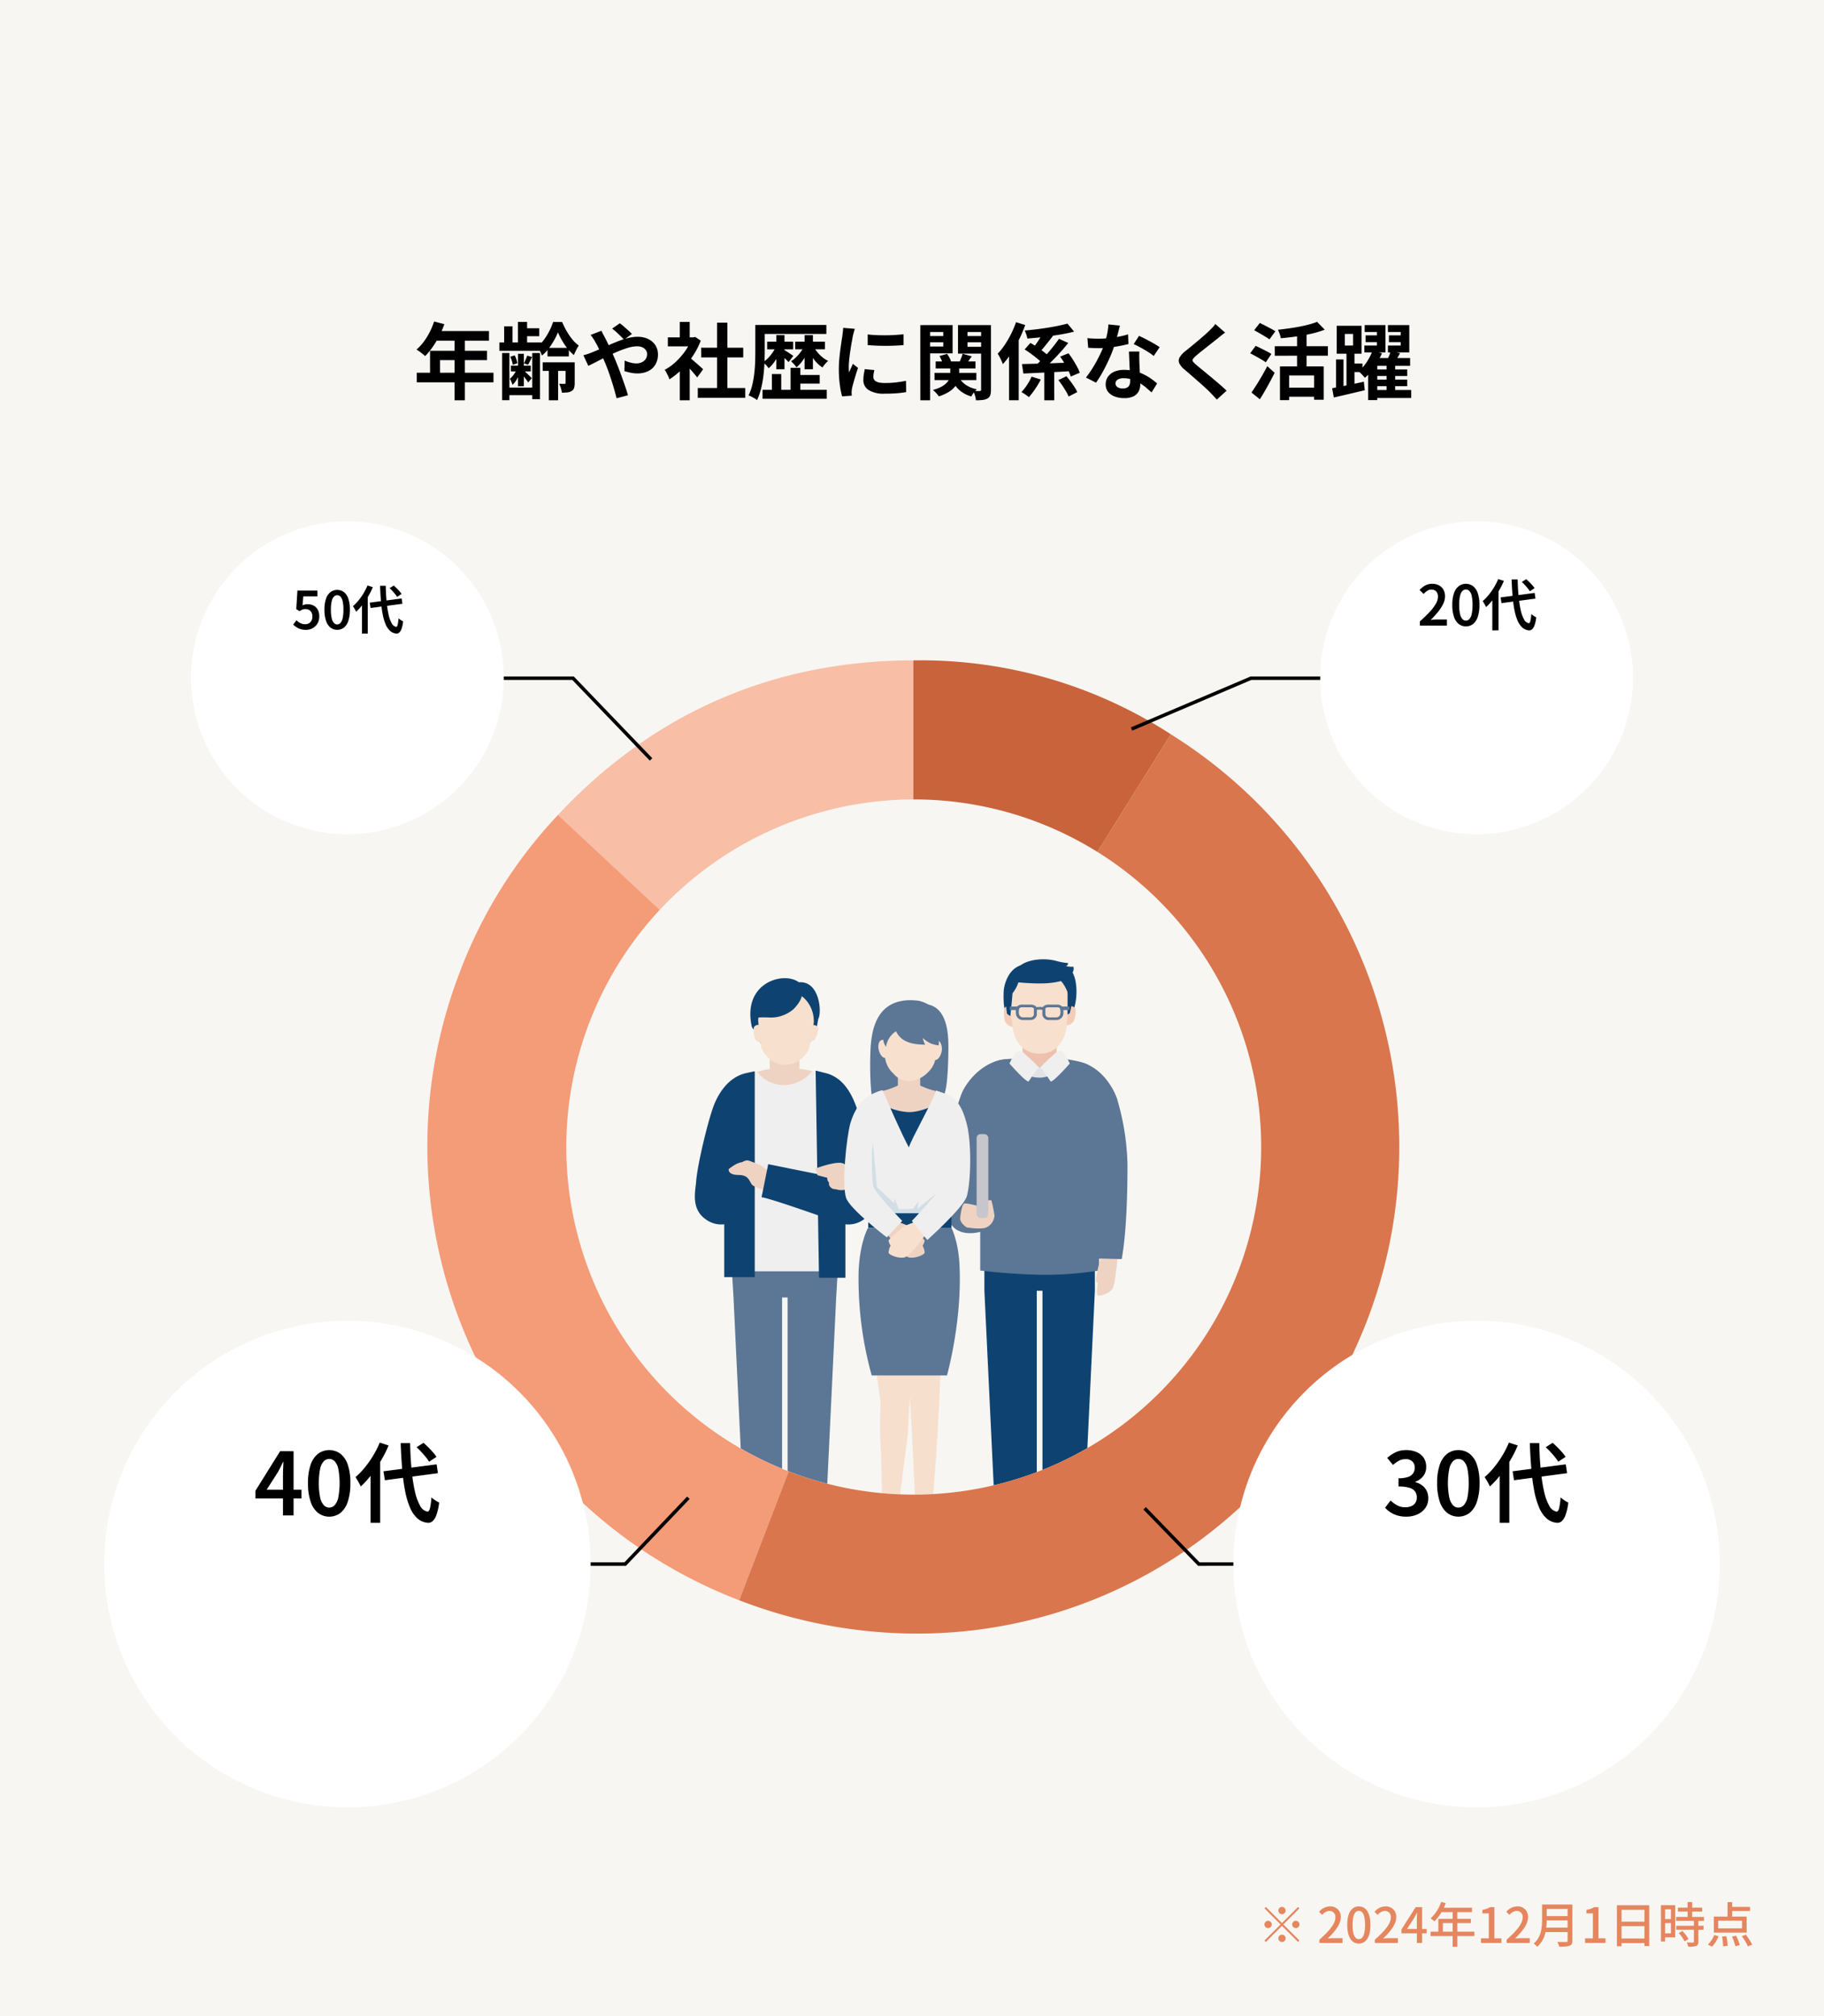 <svg xmlns="http://www.w3.org/2000/svg" viewBox="0 0 525 580"><path fill="#f7f6f2" d="M0 0h525v580H0Z"/><path fill="#e5865f" d="M370.04 549.69a1.058 1.058 0 0 0-1.05-1.05 1.058 1.058 0 0 0-1.05 1.05 1.058 1.058 0 0 0 1.05 1.05 1.058 1.058 0 0 0 1.05-1.05Zm-5.67-1.036-.406.406 4.62 4.62-4.634 4.634.406.406 4.634-4.634 4.62 4.62.406-.406-4.62-4.62 4.62-4.62-.406-.406-4.62 4.62Zm.63 3.976a1.058 1.058 0 0 0-1.05 1.05 1.058 1.058 0 0 0 1.05 1.05 1.058 1.058 0 0 0 1.05-1.05 1.058 1.058 0 0 0-1.05-1.05Zm7.98 2.1a1.058 1.058 0 0 0 1.05-1.05 1.058 1.058 0 0 0-1.05-1.05 1.058 1.058 0 0 0-1.05 1.05 1.058 1.058 0 0 0 1.05 1.05Zm-5.04 2.94a1.058 1.058 0 0 0 1.05 1.05 1.058 1.058 0 0 0 1.05-1.05 1.058 1.058 0 0 0-1.05-1.05 1.058 1.058 0 0 0-1.05 1.05Zm11.816 1.33h6.65v-1.372h-2.576c-.5 0-1.148.042-1.68.1 2.184-2.086 3.766-4.144 3.766-6.132a2.914 2.914 0 0 0-3.108-3.094 4.043 4.043 0 0 0-3.136 1.54l.91.9a2.8 2.8 0 0 1 2.03-1.148 1.68 1.68 0 0 1 1.75 1.89c0 1.694-1.568 3.7-4.606 6.384Zm11.354.182c2.016 0 3.332-1.792 3.332-5.376 0-3.556-1.316-5.306-3.332-5.306s-3.332 1.736-3.332 5.306 1.302 5.376 3.332 5.376Zm0-1.274c-1.05 0-1.792-1.12-1.792-4.1 0-2.954.742-4.032 1.792-4.032s1.792 1.078 1.792 4.032c-.002 2.98-.742 4.1-1.792 4.1Zm4.606 1.092h6.65v-1.372h-2.576c-.5 0-1.148.042-1.68.1 2.184-2.086 3.766-4.144 3.766-6.132a2.914 2.914 0 0 0-3.108-3.094 4.043 4.043 0 0 0-3.136 1.54l.91.9a2.8 2.8 0 0 1 2.03-1.148 1.68 1.68 0 0 1 1.75 1.89c0 1.694-1.568 3.7-4.606 6.384Zm9.268-4.018 2.03-3.108c.294-.532.574-1.064.826-1.582h.056c-.028.56-.084 1.428-.084 1.988v2.7Zm5.656 0h-1.316V548.7h-1.862l-4.1 6.454v1.078h4.452V559h1.512v-2.772h1.316Zm4.662.77v-2.478h2.814v2.478Zm9.072 0h-4.914v-2.478h3.906v-1.218h-3.906v-1.932h4.228v-1.26h-8.106c.182-.42.378-.882.546-1.316l-1.316-.35a11.327 11.327 0 0 1-3.052 4.746 10.353 10.353 0 0 1 1.134.84 12.737 12.737 0 0 0 2.016-2.66h3.206v1.932H414v3.7h-2.254v1.26h6.37v3.09h1.344v-3.094h4.914Zm1.89 3.248h5.88v-1.33h-2.016v-8.97h-1.218a6.33 6.33 0 0 1-2.24.784v1.016h1.848v7.17h-2.254Zm7.392 0h6.65v-1.372h-2.576c-.5 0-1.148.042-1.68.1 2.184-2.086 3.766-4.144 3.766-6.132a2.914 2.914 0 0 0-3.108-3.096 4.043 4.043 0 0 0-3.136 1.54l.91.9a2.8 2.8 0 0 1 2.03-1.148 1.68 1.68 0 0 1 1.75 1.89c0 1.694-1.568 3.7-4.606 6.384Zm11.4-4.4a18.236 18.236 0 0 0 .126-2.072h6.02v2.072Zm6.146-5.39v2.072h-6.02v-2.068Zm1.372-1.26h-8.722v4.4c0 2.2-.21 4.942-2.394 6.818a4.94 4.94 0 0 1 .994.952 7.732 7.732 0 0 0 2.394-4.256h6.354v2.45c0 .294-.112.406-.42.406-.336.014-1.456.028-2.548-.028a5.449 5.449 0 0 1 .56 1.372 9.248 9.248 0 0 0 3-.266c.56-.21.784-.616.784-1.456Zm3.65 11.05h5.88v-1.33h-2.016v-8.97h-1.218a6.33 6.33 0 0 1-2.24.784v1.016h1.848v7.17h-2.254Zm10.5-1.274v-3.556h6.594v3.556Zm6.594-8.26v3.416h-6.594v-3.416Zm-7.924-1.316v11.802h1.33v-.91h6.594v.858h1.382v-11.75Zm15.554 1.162v2.814h-1.68v-2.814Zm-1.68 6.916v-2.954h1.68v2.954Zm2.912-8.092h-4.116v10.43h1.2v-1.176h2.912Zm1.008 8.022a10.384 10.384 0 0 1 1.694 2.394l1.106-.672a10.31 10.31 0 0 0-1.75-2.324Zm7.266-3.5v-1.148h-3.4v-1.54h2.884v-1.134h-2.884v-1.6h-1.3v1.6h-2.8v1.134h2.8v1.54h-3.332v1.148h5.138v1.4h-5.1v1.148h5.1v3.416c0 .2-.07.252-.294.266s-.98 0-1.764-.028a4.847 4.847 0 0 1 .42 1.218 6.884 6.884 0 0 0 2.3-.21c.462-.2.616-.546.616-1.218v-3.444h1.5v-1.148h-1.5v-1.4Zm10.946 2.156h-6.86v-2.2h6.86Zm1.33-3.4h-4.156v-1.584h5.138v-1.2h-5.138v-1.372h-1.33v4.158H493.3v4.606h9.436Zm-9.954 8.652a8.832 8.832 0 0 0 1.862-3.01l-1.232-.322a8.057 8.057 0 0 1-1.832 2.756Zm2.884-2.9a18.33 18.33 0 0 1 .296 2.814l1.316-.168a16.637 16.637 0 0 0-.364-2.758Zm2.856.014a14.538 14.538 0 0 1 .968 2.758l1.274-.322a14.919 14.919 0 0 0-1.064-2.7Zm2.828-.112a15.622 15.622 0 0 1 1.756 2.926l1.242-.504a16.7 16.7 0 0 0-1.834-2.856Z"/><path fill="#5c7695" d="M226.691 423.2v-49.91H225.1v49.272a99.6 99.6 0 0 1-11.9-5.833l-2.076-43.439-.678-11.495v-2.271h30.909v2.271l-.677 11.495-2.561 53.583a99.136 99.136 0 0 1-11.426-3.673Z"/><path fill="#efd3c2" d="M217.709 308.486a17.723 17.723 0 0 1 3.842-.92v-3.55h8.544v3.5a28.9 28.9 0 0 1 3.842.7s-1.8 6.075-7.793 6.075c-5.735.007-8.435-5.805-8.435-5.805Z"/><path fill="#efefef" d="M217.917 308.325a9.41 9.41 0 0 0 7.978 3.839 10.252 10.252 0 0 0 7.867-4.009 18.219 18.219 0 0 1 3.124.765c1.627.562 3.007 27.21 3.007 27.21l-1.453 29.634h-24.546l-2.154-52.346 3.164-4.5Z"/><path fill="#0e4371" d="M220.717 301.277s-2.112-.344-3.74-4.586c-.247-1.525.24.292-.583-1.254-2.863-12.8 9.25-16.103 13.53-12.835 6.033-.503 6.683 8.784 5.605 10.518-1.194 6.649-1.111 6.015-5.077 8.16s-9.735-.003-9.735-.003Z"/><path fill="#f7e0ce" d="m225.792 306.422.747-21.324c4.42.155 7.867 4.227 7.696 9.095 0 0-.88 5.95-1.463 7.702a7.954 7.954 0 0 1-6.967 4.528Zm-6.646-5.005c-.459-1.79-.92-7.785-.92-7.785.17-4.868 3.892-8.688 8.313-8.534l-.747 21.324h-.012a7.954 7.954 0 0 1-6.633-5.004Z"/><path fill="#f7dfce" d="M234.016 294.94a1.366 1.366 0 0 1 1.53.902 6.562 6.562 0 0 1-1.106 3.276c-.791.851-2.449.522-2.449.522ZM218.678 294.982a1.366 1.366 0 0 0-1.685.563 6.561 6.561 0 0 0 .4 3.434c.598.998 2.287 1.021 2.287 1.021Z"/><path fill="#0e4371" d="M217.241 334.79v-26.573c-.338.04-2.323.49-2.337.494-5.594 1.178-8.406 6.465-9.633 9.831-1.447 3.971-4.5 16.179-4.913 21.464-.221 2.815-1.537 7.8 2.812 10.833a7.489 7.489 0 0 0 5.284 1.4v15.2h8.787ZM234.764 308.033c.337.04 2.516.619 2.53.622 5.593 1.178 8 6.521 9.225 9.887 1.447 3.971 4.5 16.179 4.912 21.464.22 2.815 1.538 7.8-2.812 10.834a7.488 7.488 0 0 1-5.284 1.4v15.391h-7.6Z"/><path fill="#efd3c2" d="M216.713 341.075c-1.067-.686-.792-3.02-4.077-3.02s-2.9-1.687-2.9-1.687 2.151-1.865 3.856-2c0 0 1.177-.8 2.06-.4s3.375.954 4.8 2.475l4.174.81-1.606 5.324s-3.824.092-6.307-1.502Z"/><path fill="#0e4371" d="M241.348 351.727s-20.021-7.142-22.152-7.274l1.918-9.5 23.751 4.783"/><path fill="#efd3c2" d="m234.699 336.21.609 1.916 2.818.736a1.588 1.588 0 0 0 .516 1.371c-.215.471.2 1.948 2 1.937a4.918 4.918 0 0 0 3.026.007c1.515-.261 1.409-1.863 1.422-2.76-.119-1.059-.472-4.221-2.68-4.775s-7.711 1.568-7.711 1.568Z"/><path fill="#0e4371" d="M228.512 290.233a9.93 9.93 0 0 1-6.69 2.522 39.466 39.466 0 0 0-4.1 0s2.546-10.296 11.402-8.223c4.087.983-.612 5.7-.612 5.7Z"/><path fill="#0e4371" d="M306.787 294.221s2.084.171 2.3-3.945c1.042-3.089 1.081-7.742-.362-10.5a1.988 1.988 0 0 0 .224-1.658 7.185 7.185 0 0 1-2.182-.166.714.714 0 0 0 .607-.884 16.446 16.446 0 0 1-3.235-.572c-3.656-1.013-8.279-.416-10.219 1.206-3.761 1.077-4.989 5.7-5.047 7.739-.128 4.452.461 5.381.461 5.381Z"/><path fill="#5c7695" d="M270.294 336.365c1.242-5.583 4.842-17.258 6.33-21.344 1.417-3.889 6.646-10.172 13.487-10.285l-5.469 48.868s-5.259 2.433-9.04.355c-4.784-2.63-5.938-14.757-5.308-17.594"/><path fill="#5c7695" d="M324.523 334.933a71.664 71.664 0 0 0-3.072-19.025c-1.417-3.889-5.685-10.4-12.526-10.517l4.195 39.823s2.4 14.436 3.171 16.918c1.654.059 4.392.1 6.578.1 1.182-6.736 1.654-16.189 1.654-27.3"/><path fill="#edc1ae" d="M299.235 300.121h-4.917v8.706h9.834v-8.706Z"/><path fill="#0e4371" d="M283.336 371.359V357.2h31.8v14.163l-2.164 45.277a99.624 99.624 0 0 1-12.918 6.273v-51.55h-1.639v52.187a99.124 99.124 0 0 1-12.407 3.793Z"/><path fill="#5c7695" d="M316.341 328.728v-8.1c0-4.38.323-8.572 0-9.85-1.2-4.752-4.226-5.152-9.945-6.156a19.177 19.177 0 0 0-2.674 0c-1.939 0-4.484 2.7-4.484 2.7s-2.545-2.7-4.484-2.7h-2.674c-5.572-.035-8.743 1.4-9.945 6.156-.323 1.278 0 5.47 0 9.85v44.91a175.714 175.714 0 0 0 18.486 1.243 102.915 102.915 0 0 0 15.722-1.243Z"/><path fill="#efd3c2" d="M286.236 349.703a4 4 0 0 1-2.326 3.426c-1.529.714-5.672 0-5.672 0s-1.832-1.14-1.853-2.482c-.013-.788.431-3.939 1.081-4.346.455-.285 3.689.565 3.689.565l.236 2.954 2.609.118.149-4.609s1.109-.015 1.193 0a35.4 35.4 0 0 1 .895 4.372"/><path fill="#f4ccb8" d="M291.643 289.421a2.14 2.14 0 0 0-2.422.491c-.485.67-.245 3.441.137 4.1a3.1 3.1 0 0 0 2.047 1.444Z"/><path fill="#f7e0ce" d="M299.234 279.339c-4.795 0-8.681 4.412-8.681 9.854l.769 5.14c.257 5.18 3.284 8.845 7.912 8.845s7.267-3.459 7.836-8.1l.846-5.882c0-5.442-3.887-9.854-8.681-9.854"/><path fill="#f4ccb8" d="M307.49 289.506a1.8 1.8 0 0 1 2.04.702c.346.658-.171 3.143-.574 3.701a2.69 2.69 0 0 1-1.93 1.092Z"/><path fill="#0e4371" d="m308.664 288.267-.747 3.215-.638.433v-8.235s-.33-1.855-1.79-1.446a23.221 23.221 0 0 1-5.854.7c-2.659.059-6.518-.293-6.518-.293a10.1 10.1 0 0 1-1.692 3.14c-.039.945-.613 6.525-.613 6.525a4.764 4.764 0 0 1-.962-.666 28.189 28.189 0 0 1-.306-3.372c.039-.921-.393-12.028 9.245-11.832s9.529 5.239 9.717 6.5.157 5.332.157 5.332"/><path fill="#e3e3e5" d="m291.058 305.067 5.279-.677 2.91 2.909 2.91-2.909h5.02s-2.6 5.664-7.975 5.664c-5.576 0-8.143-4.987-8.143-4.987"/><path fill="#efefef" d="M294.22 302.541c-1.268-.317-1.776-.076-2.326.859-.539.915-1.341 2.58-1.341 2.58s4.406 5.048 5.475 5.194c.393-.469 1.7-2.6 2.478-3.512a.658.658 0 0 1 .729-.274c0-.293-5.015-4.847-5.015-4.847"/><path fill="#efefef" d="M304.248 302.541c1.268-.317 1.776-.076 2.326.859.539.915 1.341 2.58 1.341 2.58s-4.406 5.048-5.475 5.194c-.393-.469-1.7-2.6-2.478-3.512a.659.659 0 0 0-.729-.274c0-.293 5.015-4.847 5.015-4.847"/><path fill="#efd3c2" d="M316.732 362.163a54.877 54.877 0 0 0-1.284 5.669c-.058 1.167.543 1.343.543 1.343s-.547 2.881-.082 3.478c.292.376 3.7-.361 4.459-2.209.681-1.662 1.26-8.2 1.26-8.2Z"/><path fill="#c6c6cc" d="M283.301 350.413h-1.043a1.163 1.163 0 0 1-1.163-1.163v-21.8a1.163 1.163 0 0 1 1.163-1.163h1.042a1.163 1.163 0 0 1 1.163 1.163v21.8a1.163 1.163 0 0 1-1.163 1.163"/><path fill="#5c7695" d="M299.237 289.714a5.113 5.113 0 0 0-.928.066 1.088 1.088 0 0 0-.251-.315 2.216 2.216 0 0 0-1.351-.416h-2.655a1.791 1.791 0 0 0-1.287.538h-2.144v1.014h1.779a6.4 6.4 0 0 0 .051 1.348l.006.035a2.011 2.011 0 0 0 1.9 1.483h2.346a1.8 1.8 0 0 0 1.739-1.565v-1.37a6.231 6.231 0 0 1 .791-.058Zm-1.655 2.188a1.01 1.01 0 0 1-.875.8h-2.332a1.185 1.185 0 0 1-1.069-.874 3.39 3.39 0 0 1 .093-1.735.9.9 0 0 1 .654-.288h2.665a1.294 1.294 0 0 1 .74.2.359.359 0 0 1 .125.3Z"/><path fill="#5c7695" d="M299.237 290.474a6.225 6.225 0 0 1 .791.058v1.37a1.8 1.8 0 0 0 1.74 1.565h2.346a2.011 2.011 0 0 0 1.9-1.483l.007-.035a6.458 6.458 0 0 0 .05-1.348h1.779v-1.014h-2.143a1.791 1.791 0 0 0-1.287-.538h-2.654a2.215 2.215 0 0 0-1.351.416 1.094 1.094 0 0 0-.251.315 5.106 5.106 0 0 0-.928-.066Zm1.655-.163a.36.36 0 0 1 .124-.3 1.3 1.3 0 0 1 .74-.2h2.665a.9.9 0 0 1 .655.288 3.387 3.387 0 0 1 .093 1.735 1.184 1.184 0 0 1-1.069.874h-2.332a1.011 1.011 0 0 1-.876-.8Z"/><path fill="#5c7695" d="M272.969 302.206c.053-3.626.06-11.829-5.69-13.171a11.128 11.128 0 0 0-2.9-1.121c-11.565-1.427-13.122 7.678-13.62 11.564s-.608 18.821 1.545 19.9c2.138 1.076 7.752-8.358 9.488-8.358 1.9 0 7.079 5.488 9.211 4.906 1.76-.476 1.913-10.095 1.966-13.72Z"/><path fill="#f7dfce" d="m263.318 429.514-.814-16.6-.618-11.075-.611 10.932-2.143 16.743.09.418q-2.711-.1-5.384-.344c-.007-.7-.108-9.985-.4-14.058-.306-4.235 0-12.029 0-12.029l-1.879-13.945 10.139-1.114.034 1.116h9.165l-.553 14.083s-.61 11.449-.916 15.684-.814 10.305-.814 10.305l.078.211c-1.815.1-3.637.155-5.477.159l.103-.486Z"/><path fill="#5c7695" d="M276.155 363.656c-.385-7.174-2.589-10.982-2.589-10.982l-23.747.625s-2.3 4-2.684 12.4a103.67 103.67 0 0 0 3.77 30.028h21.659s4.467-15.75 3.591-32.071Z"/><path fill="#0e4371" d="M249.908 348.729h23.947v4.5h-23.947Z"/><path fill="#efd3c2" d="M268.764 313.753a22.325 22.325 0 0 1-3.9-1.437v-3.491h-6.43v3.491a22.29 22.29 0 0 1-3.9 1.438 5.8 5.8 0 0 0-2.84 1.642s.77 5.2 10.024 5.2 9.891-5.2 9.891-5.2a6.647 6.647 0 0 0-2.845-1.643Z"/><path fill="#0e4371" d="M254.089 317.77a16.621 16.621 0 0 0 7.56 2.2c3.526 0 7.764-2.2 7.764-2.2l-5.229 16.408h-6.9Z"/><path fill="#efefef" d="M276.269 319.579c-1.454-1.943-4.478-5.316-6.856-5.8-1.048 3.365-7.061 13.809-7.812 16.332-1.916-3.451-6.42-13.635-7.512-16.428-3.752.646-5.515 4.263-6.969 6.207-1.768 2.338 2.362 29.052 2.362 29.052h24.329s4.228-27.026 2.458-29.363Z"/><path fill="#f7e0ce" d="M269.32 299.194c-.583-4.236-3.681-6.329-7.425-6.329s-6.841 2.092-7.425 6.329c-.947-.178-1.655.429-1.655 1.96 0 1.2.8 3.215 1.941 3.215a7.334 7.334 0 0 0 2.408 4.513 5.726 5.726 0 0 0 4.628 2.143 8.163 8.163 0 0 0 5.474-2.687 6.935 6.935 0 0 0 1.908-3.353c1.141 0 1.942-2.014 1.942-3.214.002-1.531-.848-2.755-1.796-2.577Z"/><path fill="#d1dee5" d="m257.385 346.2-4.979-4.621-1.191-13.145-1.394 13.761 6.074 6.873h10.285l4.679-6.824-6.789 5.56.287-2.1-1.685 2.115-3.945.1-1.264-3.144Z"/><path fill="#efd3c2" d="M258.7 351.654a18.55 18.55 0 0 1 2.956 1.18c.709.473 4.493 3.665 4.493 4.138a4.172 4.172 0 0 1-.591 1.418 5.089 5.089 0 0 1 .591 2.01c-.118.591-2.483 1.655-4.375 1.418s-6.267-6.621-6.267-6.621Z"/><path fill="#efefef" d="M250.98 330.48s-.135 8.254.346 10.808c.651 2.084 8.36 9.977 8.36 9.977l-4.431 4.745s-10.751-8.192-11.742-11.412c-1.259-4.079.131-17.306 1.22-21.333 1.837-6.157 5.064-8.573 9.358-9.579"/><path fill="#f7e0ce" d="M263.201 351.654a18.566 18.566 0 0 0-2.956 1.18c-.71.473-4.492 3.665-4.492 4.138a4.168 4.168 0 0 0 .591 1.418 5.083 5.083 0 0 0-.591 2.01c.118.591 2.482 1.655 4.374 1.418s6.267-6.621 6.267-6.621Z"/><path fill="#efefef" d="M269.413 313.783c4.39 1.3 6.856 2.424 8.625 8.776 1.71 5.353 1.467 17.611.208 21.692-.994 3.22-11.334 12.506-11.334 12.506l-4.454-5.481s8.232-8.588 8.883-10.672c-.064-2.5.337-13.872.337-13.872"/><path fill="#5c7695" d="M257.898 296.703c1.36 2.823 4.124 3.836 8.379 3.856a7.989 7.989 0 0 1-.693-1.922 8.956 8.956 0 0 0 2.4 1.608 10.385 10.385 0 0 0 2.181.534s1.454-9.252-8.871-10.954c-4.837-.8-6.017 2.247-6.566 4.736-1.066 4.838-.282 5.688.293 6.628a6.427 6.427 0 0 1 2.877-4.486Z"/><path fill="#f8bea6" d="m189.885 261.778-29.28-27.3a148.043 148.043 0 0 1 21.89-19.34 131.859 131.859 0 0 1 51.316-22.315 147.967 147.967 0 0 1 29.072-2.818v40a100.367 100.367 0 0 0-73 31.776Z"/><path fill="#f49b77" d="M212.767 460.407a140.891 140.891 0 0 1-25.293-12.753 139.075 139.075 0 0 1-39.143-37.566 140.258 140.258 0 0 1-25.252-75.6 139.159 139.159 0 0 1 1.8-27.427 140.9 140.9 0 0 1 7.447-27.33 135.534 135.534 0 0 1 28.282-45.258l29.28 27.3A100.028 100.028 0 0 0 227 423.325l-14.234 37.081Z"/><path fill="#d9764d" d="M263.89 470h-.008a142.189 142.189 0 0 1-51.115-9.593L227 423.325a100.022 100.022 0 0 0 88.846-178.236l21.144-33.837a140.844 140.844 0 0 1 22.4 17.345 139.088 139.088 0 0 1 31.256 44.344 140.256 140.256 0 0 1 10.363 79.028 139.156 139.156 0 0 1-7 26.58 140.894 140.894 0 0 1-12.525 25.407 144.328 144.328 0 0 1-22.944 28.168 138.574 138.574 0 0 1-28.211 20.719 136.818 136.818 0 0 1-66.435 17.158Z"/><path fill="#c9633b" d="M315.846 245.09A99.741 99.741 0 0 0 263 230h-.116v-40a132.144 132.144 0 0 1 74.108 21.251l-21.144 33.837Z"/><path fill="#fff" d="M355 450a70 70 0 1 1 70 70 70 70 0 0 1-70-70Zm-325 0a70 70 0 1 1 70 70 70 70 0 0 1-70-70Zm350-255a45 45 0 1 1 45 45 45 45 0 0 1-45-45Zm-325 0a45 45 0 1 1 45 45 45 45 0 0 1-45-45Z"/><path d="m344.844 450.5-.147-.152-15.607-16.052.716-.7 15.46 15.9H355v1Zm-174.845 0v-1h9.731l18.038-18.926.725.69-18.334 19.236Zm-5.268-254.871H145v-1h20.158l.148.154 22.446 23.366-.721.692ZM325.5 209.281l34.454-14.652H380v1h-19.843l-34.27 14.573Z"/><path d="M448.15 438.125a5.078 5.078 0 0 1-3.025-1.287 8.773 8.773 0 0 1-2.136-3.15 23.6 23.6 0 0 1-1.4-4.788q-.335-1.728-.573-3.72l-5.24.695-.4-2.575 5.381-.7q-.283-3.418-.431-7.4h2.725q.07 3.765.362 7.049l7.262-.949.375 2.55-7.361.976q.291 2.279.711 4.15a14.85 14.85 0 0 0 1.513 4.225 3.012 3.012 0 0 0 2.112 1.7c.316.016.563-.312.737-.987a18.874 18.874 0 0 0 .413-3.113 5.283 5.283 0 0 0 .7.575q.425.3.851.55c.282.167.509.292.675.375a15.629 15.629 0 0 1-.813 3.638 4.171 4.171 0 0 1-1.125 1.762 1.893 1.893 0 0 1-1.18.43c-.045-.002-.089-.003-.133-.006Zm-325 0a5.077 5.077 0 0 1-3.025-1.287 8.787 8.787 0 0 1-2.138-3.15 23.679 23.679 0 0 1-1.4-4.788q-.335-1.728-.573-3.72l-5.24.695-.4-2.575 5.381-.7q-.283-3.418-.431-7.4h2.725q.069 3.765.362 7.049l7.263-.949.375 2.55-7.361.976q.291 2.279.711 4.15a14.859 14.859 0 0 0 1.512 4.225 3.016 3.016 0 0 0 2.112 1.7q.475.024.738-.987a18.9 18.9 0 0 0 .412-3.113 5.363 5.363 0 0 0 .7.575q.426.3.851.55c.283.167.508.292.674.375a15.623 15.623 0 0 1-.812 3.638 4.169 4.169 0 0 1-1.125 1.762 1.893 1.893 0 0 1-1.18.43l-.131-.006Zm308.5 0v-13.5a24.965 24.965 0 0 1-2.825 3.049 7.539 7.539 0 0 0-.4-.837q-.275-.513-.575-1.025t-.525-.838a21.713 21.713 0 0 0 2.675-2.762 29.7 29.7 0 0 0 2.413-3.425 26.733 26.733 0 0 0 1.887-3.738l2.55.825a34.43 34.43 0 0 1-2.212 4.387q-.105.177-.212.353v17.51Zm-325 0v-13.5a25.026 25.026 0 0 1-2.825 3.049 7.539 7.539 0 0 0-.4-.837q-.275-.513-.575-1.025t-.525-.838a21.73 21.73 0 0 0 2.675-2.762 29.541 29.541 0 0 0 2.412-3.425 26.608 26.608 0 0 0 1.888-3.738l2.55.825a34.43 34.43 0 0 1-2.212 4.387l-.212.353v17.51Zm309.9-2.849a6.875 6.875 0 0 1-2.137-3.226 16.153 16.153 0 0 1-.763-5.35 15.7 15.7 0 0 1 .763-5.3 6.7 6.7 0 0 1 2.137-3.15 5.456 5.456 0 0 1 6.437 0 6.689 6.689 0 0 1 2.113 3.15 15.972 15.972 0 0 1 .75 5.3 16.431 16.431 0 0 1-.75 5.35 6.861 6.861 0 0 1-2.113 3.226 5.357 5.357 0 0 1-6.437 0Zm1.675-14.884a4.538 4.538 0 0 0-1.075 2.163 21.811 21.811 0 0 0 0 8.312 4.837 4.837 0 0 0 1.075 2.212 2.1 2.1 0 0 0 1.525.675 2.131 2.131 0 0 0 1.55-.675 4.758 4.758 0 0 0 1.063-2.212 22.513 22.513 0 0 0 0-8.312 4.466 4.466 0 0 0-1.063-2.163 2.193 2.193 0 0 0-1.55-.637 2.163 2.163 0 0 0-1.525.637Zm-16.051 15.612a7.872 7.872 0 0 1-2-.925 7.149 7.149 0 0 1-1.5-1.3l1.575-2.075a8.916 8.916 0 0 0 1.85 1.375 4.772 4.772 0 0 0 2.375.575 4.367 4.367 0 0 0 1.75-.325 2.553 2.553 0 0 0 1.163-.963 2.716 2.716 0 0 0 .412-1.512 3.029 3.029 0 0 0-.463-1.687 2.954 2.954 0 0 0-1.612-1.1 10.423 10.423 0 0 0-3.2-.388v-2.375a8.04 8.04 0 0 0 2.787-.387 2.649 2.649 0 0 0 1.888-2.638 2.379 2.379 0 0 0-.7-1.813 2.729 2.729 0 0 0-1.95-.662 4 4 0 0 0-1.9.463 8.34 8.34 0 0 0-1.7 1.212l-1.675-2.025a10.074 10.074 0 0 1 2.475-1.637 6.881 6.881 0 0 1 2.925-.613 7.664 7.664 0 0 1 3.037.563 4.63 4.63 0 0 1 2.05 1.638 4.575 4.575 0 0 1 .737 2.65 4.158 4.158 0 0 1-.837 2.613 5.08 5.08 0 0 1-2.288 1.637v.125a5.7 5.7 0 0 1 1.9.887 4.363 4.363 0 0 1 1.337 1.551 4.619 4.619 0 0 1 .488 2.162 4.745 4.745 0 0 1-.862 2.863 5.561 5.561 0 0 1-2.3 1.825 7.78 7.78 0 0 1-3.188.637 8.679 8.679 0 0 1-2.573-.355Zm-310.625-.724a6.891 6.891 0 0 1-2.137-3.226 16.156 16.156 0 0 1-.762-5.35 15.706 15.706 0 0 1 .762-5.3 6.721 6.721 0 0 1 2.137-3.15 5.458 5.458 0 0 1 6.438 0 6.679 6.679 0 0 1 2.112 3.15 15.937 15.937 0 0 1 .751 5.3 16.4 16.4 0 0 1-.751 5.35 6.851 6.851 0 0 1-2.112 3.226 5.358 5.358 0 0 1-6.438 0Zm1.676-14.888a4.531 4.531 0 0 0-1.075 2.163 21.811 21.811 0 0 0 0 8.312 4.829 4.829 0 0 0 1.075 2.212 2.1 2.1 0 0 0 1.525.675 2.131 2.131 0 0 0 1.55-.675 4.758 4.758 0 0 0 1.063-2.212 22.513 22.513 0 0 0 0-8.312 4.466 4.466 0 0 0-1.063-2.163 2.193 2.193 0 0 0-1.55-.637 2.164 2.164 0 0 0-1.525.637ZM81.45 436.004v-4.874h-7.925v-2.226l7.1-11.375H84.5v11.075h2.275v2.525H84.5v4.874Zm-.688-13.937q-.362.737-.762 1.462l-3.25 5.075h4.7v-4.3q0-.775.05-1.838t.075-1.862h-.1q-.35.721-.713 1.458Zm366.8-2.838q-.587-.725-1.288-1.487a18.718 18.718 0 0 0-1.375-1.363l2-1.275q.675.6 1.4 1.325t1.35 1.437a9.6 9.6 0 0 1 .976 1.288l-2.126 1.4a10.746 10.746 0 0 0-.936-1.329Zm-325 0q-.587-.725-1.288-1.487a18.963 18.963 0 0 0-1.375-1.363l2-1.275q.676.6 1.4 1.325t1.35 1.437a9.5 9.5 0 0 1 .975 1.288l-2.125 1.4a10.724 10.724 0 0 0-.936-1.329Zm-8.473-236.949a3.045 3.045 0 0 1-1.815-.773 5.247 5.247 0 0 1-1.282-1.89 14.188 14.188 0 0 1-.84-2.872q-.2-1.038-.344-2.232l-3.144.417-.24-1.545 3.229-.422q-.17-2.051-.259-4.438h1.635q.041 2.259.218 4.23l4.357-.569.225 1.53-4.416.585q.174 1.368.426 2.49a8.958 8.958 0 0 0 .907 2.534 1.811 1.811 0 0 0 1.267 1.021q.286.015.443-.593a11.177 11.177 0 0 0 .248-1.868 3.284 3.284 0 0 0 .42.346q.255.18.509.329c.17.1.305.175.406.225a9.376 9.376 0 0 1-.488 2.182 2.5 2.5 0 0 1-.675 1.057 1.137 1.137 0 0 1-.709.258Zm-9.9 0v-8.1a15.089 15.089 0 0 1-1.695 1.83 4.65 4.65 0 0 0-.24-.5q-.165-.308-.345-.616a6.762 6.762 0 0 0-.315-.5 12.96 12.96 0 0 0 1.606-1.658 17.577 17.577 0 0 0 1.447-2.055 16.009 16.009 0 0 0 1.133-2.243l1.53.5a20.636 20.636 0 0 1-1.328 2.632l-.127.211v10.494Zm335.906-.915a3.246 3.246 0 0 1-1.937-.824 5.607 5.607 0 0 1-1.367-2.016 15.12 15.12 0 0 1-.9-3.064q-.215-1.107-.366-2.38l-3.353.445-.257-1.648 3.444-.45q-.181-2.186-.276-4.734h1.744q.045 2.408.232 4.511l4.653-.613.24 1.633-4.711.625q.186 1.458.455 2.655a9.5 9.5 0 0 0 .968 2.7 1.932 1.932 0 0 0 1.352 1.088q.3.015.472-.633a12.083 12.083 0 0 0 .265-1.992 3.45 3.45 0 0 0 .447.368 8.191 8.191 0 0 0 .976.592 9.964 9.964 0 0 1-.52 2.327 2.674 2.674 0 0 1-.72 1.129 1.21 1.21 0 0 1-.754.275q-.042.004-.086.001Zm-10.561 0v-8.645a16.057 16.057 0 0 1-1.809 1.952 5.216 5.216 0 0 0-.257-.536c-.117-.219-.24-.437-.368-.656s-.24-.4-.336-.536a13.843 13.843 0 0 0 1.712-1.768 18.984 18.984 0 0 0 1.544-2.192 17.137 17.137 0 0 0 1.212-2.392l1.632.528a22.065 22.065 0 0 1-1.416 2.808l-.136.226v11.206Zm-334.409-.8a4.133 4.133 0 0 1-1.282-1.935 9.7 9.7 0 0 1-.457-3.21 9.422 9.422 0 0 1 .457-3.18 4.024 4.024 0 0 1 1.282-1.89 3.275 3.275 0 0 1 3.863 0 4 4 0 0 1 1.267 1.89 9.55 9.55 0 0 1 .45 3.18 9.831 9.831 0 0 1-.45 3.21 4.114 4.114 0 0 1-1.267 1.935 3.217 3.217 0 0 1-3.863 0Zm1.005-8.932a2.724 2.724 0 0 0-.646 1.3 10.218 10.218 0 0 0-.24 2.49 10.309 10.309 0 0 0 .24 2.5 2.91 2.91 0 0 0 .646 1.327 1.263 1.263 0 0 0 .915.405 1.28 1.28 0 0 0 .93-.405 2.855 2.855 0 0 0 .637-1.327 10.647 10.647 0 0 0 .233-2.5 10.554 10.554 0 0 0-.233-2.49 2.674 2.674 0 0 0-.637-1.3 1.314 1.314 0 0 0-.93-.383 1.3 1.3 0 0 0-.91.383ZM86.525 181a4.581 4.581 0 0 1-1.2-.555 7.474 7.474 0 0 1-.937-.734l.93-1.26a6.04 6.04 0 0 0 .69.563 3.326 3.326 0 0 0 .833.419 3.036 3.036 0 0 0 1 .157 2.18 2.18 0 0 0 1.066-.255 1.837 1.837 0 0 0 .734-.75 2.444 2.444 0 0 0 .27-1.185 2.2 2.2 0 0 0-.547-1.6 1.908 1.908 0 0 0-1.433-.562 2.369 2.369 0 0 0-.869.142 5.22 5.22 0 0 0-.855.458l-.931-.6.33-5.325h5.76v1.667h-4.065l-.225 2.6a3.505 3.505 0 0 1 .668-.256 2.965 2.965 0 0 1 .757-.09 3.842 3.842 0 0 1 1.7.375 2.866 2.866 0 0 1 1.23 1.148 3.856 3.856 0 0 1 .457 1.987 3.866 3.866 0 0 1-.54 2.093 3.66 3.66 0 0 1-1.4 1.32 3.925 3.925 0 0 1-1.868.457 5.291 5.291 0 0 1-1.555-.214Zm333.345-1.464a4.407 4.407 0 0 1-1.369-2.064 10.358 10.358 0 0 1-.488-3.424 10.06 10.06 0 0 1 .488-3.391 4.3 4.3 0 0 1 1.369-2.016 3.491 3.491 0 0 1 4.119 0 4.277 4.277 0 0 1 1.353 2.016 10.223 10.223 0 0 1 .479 3.391 10.526 10.526 0 0 1-.479 3.424 4.387 4.387 0 0 1-1.353 2.064 3.425 3.425 0 0 1-4.119 0Zm1.072-9.527a2.9 2.9 0 0 0-.688 1.383 10.937 10.937 0 0 0-.256 2.656 11.031 11.031 0 0 0 .256 2.664 3.1 3.1 0 0 0 .688 1.417 1.346 1.346 0 0 0 .976.432 1.363 1.363 0 0 0 .992-.432 3.049 3.049 0 0 0 .68-1.417 11.33 11.33 0 0 0 .249-2.664 11.233 11.233 0 0 0-.249-2.656 2.856 2.856 0 0 0-.68-1.383 1.4 1.4 0 0 0-.992-.409 1.381 1.381 0 0 0-.974.408Zm-12.256 9.992v-1.217q1.679-1.5 2.841-2.76a12.478 12.478 0 0 0 1.76-2.336 4.2 4.2 0 0 0 .6-2.023 2.466 2.466 0 0 0-.216-1.065 1.647 1.647 0 0 0-.632-.712 1.962 1.962 0 0 0-1.041-.256 2.156 2.156 0 0 0-1.224.368 5.156 5.156 0 0 0-1.016.9l-1.168-1.152a6.439 6.439 0 0 1 1.64-1.312 4.232 4.232 0 0 1 2.04-.464 3.925 3.925 0 0 1 1.92.448 3.214 3.214 0 0 1 1.272 1.247 3.748 3.748 0 0 1 .456 1.888 5.1 5.1 0 0 1-.552 2.24 11.722 11.722 0 0 1-1.488 2.28 27.3 27.3 0 0 1-2.1 2.281q.464-.049.992-.088t.944-.04h2.752v1.777Zm-294.949-9.066q-.352-.436-.772-.893a11.287 11.287 0 0 0-.825-.817l1.2-.765q.4.359.84.795t.81.862a5.719 5.719 0 0 1 .585.773l-1.275.84a6.487 6.487 0 0 0-.563-.795Zm325.988-1.671q-.376-.464-.824-.952a12.309 12.309 0 0 0-.879-.872l1.28-.815q.432.383.9.848t.864.92a6.044 6.044 0 0 1 .625.824l-1.36.9a7.013 7.013 0 0 0-.606-.853Z"/><path d="m124.952 92.5 2.952.768a30.386 30.386 0 0 1-1.524 3.48 26.787 26.787 0 0 1-1.9 3.156 19.081 19.081 0 0 1-2.1 2.532q-.288-.24-.744-.612t-.924-.708q-.468-.336-.828-.552a13.451 13.451 0 0 0 2.064-2.22 19.408 19.408 0 0 0 1.728-2.784 20.611 20.611 0 0 0 1.276-3.06Zm.528 2.736h15.264v2.784h-16.656Zm-1.7 5.688h16.392v2.688H126.66v5.04h-2.88Zm-3.82 6.316h22.08V110h-22.08Zm10.872-10.56h2.976v18.48h-2.976Zm18.24-4.056h2.64v6.7h-2.64Zm.024 9.168h1.68v9.336h-1.68Zm-3.984-7.9h2.4v5.184h-2.4Zm-.576 7.68h2.088v13.564h-2.088Zm8.664 0h2.232v13.276H153.2Zm4.776 3.264h2.664v10.324h-2.664Zm-7.728-10.392h4.968v2.28h-4.968Zm7.344 5.64h6.144v2.472h-6.144Zm-1.392 4.156h8.088v2.472H156.2Zm-9.144.96h5.712v1.656h-5.712Zm-1.32 6.312h8.784v2.188h-8.784Zm-1.992-12.984h12.072v2.4h-12.072Zm3.144 4.1 1.248-.384a7.39 7.39 0 0 1 .5 1.164 6.784 6.784 0 0 1 .288 1.092l-1.344.456a5.749 5.749 0 0 0-.252-1.128 12.2 12.2 0 0 0-.44-1.196Zm4.848-.312 1.392.408q-.312.624-.588 1.188t-.54 1.02l-1.2-.384q.24-.48.516-1.116a10.306 10.306 0 0 0 .42-1.112Zm-2.88 3.672 1.08.456a10.246 10.246 0 0 1-.6 1.584 13.157 13.157 0 0 1-.84 1.524 5.352 5.352 0 0 1-.984 1.164 5.364 5.364 0 0 0-.324-.888q-.228-.5-.42-.864a4.976 4.976 0 0 0 .8-.792 7.948 7.948 0 0 0 .732-1.052 8.115 8.115 0 0 0 .556-1.128Zm1.824.528q.168.144.5.456t.72.684q.384.372.7.684t.456.48l-1.032 1.224q-.168-.288-.444-.672t-.612-.816q-.336-.432-.636-.792t-.516-.6Zm9.912-10.9a19.6 19.6 0 0 1-1.128 2.316 20.819 20.819 0 0 1-1.572 2.388 10.9 10.9 0 0 1-1.908 1.968 8.9 8.9 0 0 0-.576-1.344 10.83 10.83 0 0 0-.72-1.224 10.068 10.068 0 0 0 1.872-1.968 17.353 17.353 0 0 0 1.572-2.568 18.787 18.787 0 0 0 1.068-2.544h2.592a24.919 24.919 0 0 0 1.308 2.624 17.3 17.3 0 0 0 1.656 2.412 9.234 9.234 0 0 0 1.836 1.74 10.128 10.128 0 0 0-.756 1.308q-.372.756-.66 1.428a13.034 13.034 0 0 1-1.848-1.9 17.55 17.55 0 0 1-1.584-2.328 22.053 22.053 0 0 1-1.152-2.3Zm2.208 8.624h2.616v5.976a4.891 4.891 0 0 1-.168 1.38 1.556 1.556 0 0 1-.72.9 2.762 2.762 0 0 1-1.212.404 15.459 15.459 0 0 1-1.6.072 6.2 6.2 0 0 0-.276-1.308 8.469 8.469 0 0 0-.492-1.26q.5.024.948.036a4.3 4.3 0 0 0 .612-.012.325.325 0 0 0 .228-.06.283.283 0 0 0 .06-.2Zm16.824-6.5q-.408-.456-1.032-1.068t-1.272-1.2a11.907 11.907 0 0 0-1.128-.924l2.208-1.536a12.581 12.581 0 0 1 1.1.876q.648.564 1.308 1.152a13.537 13.537 0 0 1 1.072 1.04Zm-6.524-2.572q.12.216.288.576t.36.708q.192.348.312.588.744 1.392 1.512 3.06t1.416 3.18q.408.984.948 2.352t1.064 2.856q.528 1.488 1 2.856t.752 2.376l-3.288.864q-.364-1.512-.888-3.284t-1.128-3.52q-.6-1.74-1.2-3.18-.48-1.128-.948-2.208t-.936-2.076a20.586 20.586 0 0 0-.972-1.836q-.24-.456-.636-1.056a11.337 11.337 0 0 0-.78-1.056Zm-5.188 7.032a13.507 13.507 0 0 0 1.4-.408q.684-.24.972-.36 1.32-.528 2.676-1.128l2.736-1.212q1.38-.612 2.712-1.1a22.006 22.006 0 0 1 2.616-.792 10.627 10.627 0 0 1 2.412-.3 7.044 7.044 0 0 1 3.2.672 4.933 4.933 0 0 1 2.04 1.824 4.764 4.764 0 0 1 .708 2.544 5.691 5.691 0 0 1-.72 2.916 4.819 4.819 0 0 1-2.056 1.904 7.062 7.062 0 0 1-3.192.672 9.548 9.548 0 0 1-1.98-.216 14.717 14.717 0 0 1-1.716-.456l.072-3.024a11.3 11.3 0 0 0 1.68.588 6.488 6.488 0 0 0 1.656.228 3.793 3.793 0 0 0 1.6-.324 2.648 2.648 0 0 0 1.112-.928 2.542 2.542 0 0 0 .408-1.464 1.9 1.9 0 0 0-.348-1.1 2.413 2.413 0 0 0-.984-.8 3.61 3.61 0 0 0-1.548-.3 9.314 9.314 0 0 0-2.652.444 29.951 29.951 0 0 0-3.108 1.14q-1.632.7-3.192 1.476t-2.88 1.464q-1.32.684-2.208 1.092Zm32.928 9.432h13.66v2.832h-13.66Zm.984-11.592h12.1v2.784h-12.1Zm4.56-7.2h2.976V113h-2.976Zm-14.16 4.224h7.848v2.592h-7.848Zm3.432 8.184 2.856-3.408v13.32h-2.856Zm0-12.624h2.856v5.64h-2.856Zm2.544 10.032a10.047 10.047 0 0 1 .924.708q.588.492 1.26 1.08t1.224 1.08l.792.708-1.728 2.352q-.36-.456-.876-1.068t-1.096-1.26q-.576-.648-1.128-1.224t-.936-.96Zm.84-5.592h.552l.5-.12L201.7 98a21.466 21.466 0 0 1-2.328 4.476 25.268 25.268 0 0 1-3.164 3.824 20.743 20.743 0 0 1-3.528 2.836 7.664 7.664 0 0 0-.372-.924q-.252-.54-.5-1.032a4.281 4.281 0 0 0-.492-.78 14.571 14.571 0 0 0 3.164-2.268 20.008 20.008 0 0 0 2.712-3.1 14.718 14.718 0 0 0 1.848-3.468Zm20.26-3.576h18.552v2.592H219.3Zm.188 18.672h18.48v2.568h-18.48Zm9.672-4.272h6.768v2.472h-6.768Zm-8.352-9.576h7.492v2.188h-7.488Zm-3.408-4.824h2.712v7.412q0 1.536-.072 3.372t-.3 3.768a29.937 29.937 0 0 1-.684 3.76 18.262 18.262 0 0 1-1.156 3.312 3.982 3.982 0 0 0-.7-.492q-.444-.252-.912-.492a6.053 6.053 0 0 0-.828-.36 15.091 15.091 0 0 0 1.068-3.036 27.223 27.223 0 0 0 .588-3.372q.192-1.728.24-3.384t.044-3.076Zm6.048 2.928h2.352v9.816h-2.352Zm4.1 9.408h2.808v7.944h-2.808Zm-5.376 1.8h2.688v5.876h-2.688Zm1.272-8.088 1.56.528a15.325 15.325 0 0 1-.984 2.22 16.5 16.5 0 0 1-1.308 2.064 9.553 9.553 0 0 1-1.476 1.6 6.868 6.868 0 0 0-.732-.912 8.59 8.59 0 0 0-.852-.816 9.451 9.451 0 0 0 1.476-1.26 11.718 11.718 0 0 0 1.336-1.66 11.93 11.93 0 0 0 .984-1.764Zm5.424-1.224h8.568v2.188h-8.568Zm2.712-1.9h2.4v9.816h-2.4Zm-.12 3.12 1.584.528a16.435 16.435 0 0 1-1.008 2.124 15.28 15.28 0 0 1-1.308 1.968 9.589 9.589 0 0 1-1.472 1.528 6.867 6.867 0 0 0-.732-.912q-.468-.5-.828-.84a8.259 8.259 0 0 0 1.464-1.164 12.436 12.436 0 0 0 1.332-1.548 8.654 8.654 0 0 0 .972-1.68Zm-5.76 1.152q.192.1.576.336t.8.516q.42.276.768.516t.492.36l-1.368 1.776a7.186 7.186 0 0 0-.564-.6l-.72-.7q-.372-.36-.72-.672t-.612-.528Zm8.424-1.08a10.09 10.09 0 0 0 1.08 1.656 9.9 9.9 0 0 0 1.464 1.488 7.811 7.811 0 0 0 1.7 1.08 6.913 6.913 0 0 0-.864.876 9.172 9.172 0 0 0-.768 1.02 8.77 8.77 0 0 1-1.728-1.452 11.922 11.922 0 0 1-1.476-1.968 14.377 14.377 0 0 1-1.092-2.2Zm15.624-3.384q1.1.144 2.484.2t2.808.048q1.428-.012 2.748-.1t2.28-.18v3.1q-1.1.1-2.424.156t-2.712.06q-1.392 0-2.724-.06t-2.46-.156Zm1.92 10.248q-.144.6-.216 1.068a6.225 6.225 0 0 0-.072.948 1.364 1.364 0 0 0 .192.708 1.574 1.574 0 0 0 .588.552 3.126 3.126 0 0 0 1.04.34 9.43 9.43 0 0 0 1.548.108 27.665 27.665 0 0 0 3.024-.156q1.416-.156 3-.468l.048 3.24a25.627 25.627 0 0 1-2.656.336q-1.5.12-3.54.12a8.178 8.178 0 0 1-4.608-1.044 3.324 3.324 0 0 1-1.516-2.892 10.273 10.273 0 0 1 .108-1.452q.108-.756.3-1.668Zm-5.616-11.856a6.817 6.817 0 0 0-.216.672q-.12.432-.228.84t-.156.624q-.072.5-.228 1.308t-.312 1.8q-.156 1-.3 2.028t-.228 1.992q-.084.96-.084 1.68 0 .336.012.768a4.716 4.716 0 0 0 .084.792q.168-.408.36-.816t.384-.828q.192-.42.336-.8l1.488 1.176q-.336.984-.684 2.112t-.624 2.124q-.276 1-.42 1.644-.048.264-.084.6a5.262 5.262 0 0 0-.036.528q0 .192.012.468t.036.516l-2.784.192a24.711 24.711 0 0 1-.648-3.324 33.021 33.021 0 0 1-.288-4.524q0-1.344.12-2.736t.288-2.676q.168-1.284.324-2.34t.276-1.752q.048-.5.132-1.14t.108-1.212Zm23.26 9.388h11.448v2.016h-11.448Zm-.336 3.288h12.048v2.064h-12.048Zm4.536-2.3h2.568v2.592a6.936 6.936 0 0 1-.228 1.72 5.2 5.2 0 0 1-.84 1.74 6.735 6.735 0 0 1-1.764 1.62 12.206 12.206 0 0 1-3.024 1.372 9.958 9.958 0 0 0-.756-.932 7.616 7.616 0 0 0-.948-.916 10.532 10.532 0 0 0 2.628-1.02 5.576 5.576 0 0 0 1.512-1.224 3.449 3.449 0 0 0 .684-1.26 4.532 4.532 0 0 0 .168-1.18Zm2.328 3.212a6.183 6.183 0 0 0 1.992 2.412 8.08 8.08 0 0 0 3.312 1.38 8.055 8.055 0 0 0-.852.972 7.044 7.044 0 0 0-.708 1.092 8.508 8.508 0 0 1-3.648-2 8.883 8.883 0 0 1-2.184-3.4Zm-5.448-5.76 2.208-.624a9.183 9.183 0 0 1 .72 1.176 5.026 5.026 0 0 1 .456 1.176l-2.352.672a8.124 8.124 0 0 0-.4-1.176 7.337 7.337 0 0 0-.632-1.224Zm6.672-.648 2.64.72q-.5.7-.948 1.356t-.8 1.164l-1.9-.648q.288-.576.576-1.308a11.539 11.539 0 0 0 .432-1.284Zm-10.728-5.112h6.024v1.8h-6.024Zm11.064 0h6.048v1.8H277.4Zm4.992-3.144h2.832v18.576a5.043 5.043 0 0 1-.204 1.588 1.689 1.689 0 0 1-.78.936 3.564 3.564 0 0 1-1.392.432 16.931 16.931 0 0 1-1.944.1 7.022 7.022 0 0 0-.276-1.368 8.909 8.909 0 0 0-.492-1.332q.576.024 1.14.036a5.854 5.854 0 0 0 .732-.004.381.381 0 0 0 .312-.1.527.527 0 0 0 .072-.312Zm-15.792 0h7.584v8.136H266.6V99.7h4.9v-4.176h-4.9Zm17.28 0v1.992h-5.4v4.248h5.4v1.968h-8.136v-8.208Zm-18.984 0h2.804v21.624h-2.8Zm35.688 12.1h2.856v9.524h-2.856Zm-6.432-.888q1.8-.048 4.188-.108t5.04-.156l5.268-.192-.072 2.468q-2.5.168-5.016.288l-4.824.228q-2.3.108-4.176.2Zm13.1-11.64 1.9 2.3q-1.416.384-3.072.684t-3.42.552q-1.764.252-3.528.444t-3.42.312a9.421 9.421 0 0 0-.324-1.188 8.719 8.719 0 0 0-.444-1.116q1.608-.144 3.312-.348t3.324-.468q1.62-.264 3.072-.564t2.604-.616Zm-2.448 4.368 2.664 1.2q-1.128 1.416-2.448 2.868t-2.648 2.756q-1.332 1.308-2.508 2.316l-2.136-1.152q.888-.768 1.86-1.74t1.908-2.04q.936-1.068 1.788-2.148t1.524-2.064Zm-4.416-2.136 2.664 1.344-1.3 1.644q-.672.852-1.308 1.632a18.093 18.093 0 0 1-1.212 1.356l-1.944-1.1q.528-.672 1.116-1.512t1.1-1.728q.528-.896.888-1.64Zm4.228 14.012 2.328-1.1q.6.7 1.212 1.512t1.128 1.62a12.1 12.1 0 0 1 .8 1.428l-2.516 1.268a9.264 9.264 0 0 0-.732-1.48q-.492-.828-1.068-1.68t-1.152-1.568Zm.528-6.744 2.4-.96q.648.84 1.284 1.848t1.164 1.98a11.152 11.152 0 0 1 .792 1.764l-2.592 1.1a9.835 9.835 0 0 0-.708-1.776q-.492-.984-1.1-2.028t-1.24-1.928Zm-10.224-2.064 1.656-1.872q.912.5 1.9 1.176t1.884 1.344a11.833 11.833 0 0 1 1.452 1.248l-1.8 2.112a12.317 12.317 0 0 0-1.368-1.3q-.864-.72-1.836-1.428t-1.888-1.28Zm-2.472-7.844 2.64.816a37.258 37.258 0 0 1-1.74 4.1 38.469 38.469 0 0 1-2.22 3.912 24.879 24.879 0 0 1-2.472 3.24 9.837 9.837 0 0 0-.384-.936q-.264-.576-.564-1.152a7.859 7.859 0 0 0-.54-.912 19.2 19.2 0 0 0 2.04-2.568 27.625 27.625 0 0 0 1.812-3.132 29.96 29.96 0 0 0 1.428-3.368Zm-2.016 6.672 2.76-2.76.024.024v18.524h-2.784Zm6.48 9 2.664.816a25.431 25.431 0 0 1-1.6 2.688 21.38 21.38 0 0 1-1.836 2.376 13.035 13.035 0 0 0-1.056-.78 12.04 12.04 0 0 0-1.08-.66 17.148 17.148 0 0 0 1.116-1.356 15.636 15.636 0 0 0 1.036-1.576 13.285 13.285 0 0 0 .756-1.512Zm16.08-11.092q.768.1 1.644.132t1.548.036a27.474 27.474 0 0 0 3.016-.168q1.524-.168 2.94-.444a24.1 24.1 0 0 0 2.56-.636l.1 2.784q-1.032.264-2.46.54t-3.012.456a27.619 27.619 0 0 1-3.12.18q-.72 0-1.464-.024t-1.536-.072Zm9.336-3.6q-.144.6-.384 1.56t-.54 2.016q-.3 1.056-.636 2.088a32.425 32.425 0 0 1-1.392 3.672q-.864 1.944-1.876 3.792a31.76 31.76 0 0 1-2.036 3.292l-2.9-1.488a25.96 25.96 0 0 0 1.608-2.232q.792-1.224 1.488-2.52t1.26-2.508a22.547 22.547 0 0 0 .9-2.2 23.518 23.518 0 0 0 .8-2.844 16.359 16.359 0 0 0 .4-2.964Zm5.616 7.464q-.048.768-.036 1.524t.036 1.548l.06 1.4q.036.848.084 1.8.048.948.084 1.8t.036 1.356a4.37 4.37 0 0 1-.456 2 3.3 3.3 0 0 1-1.452 1.436 5.865 5.865 0 0 1-2.724.528 7.7 7.7 0 0 1-2.688-.444 4.4 4.4 0 0 1-1.92-1.32 3.344 3.344 0 0 1-.72-2.2 3.779 3.779 0 0 1 .624-2.124 4.161 4.161 0 0 1 1.812-1.488 6.9 6.9 0 0 1 2.868-.54 12.307 12.307 0 0 1 3.888.588 13.98 13.98 0 0 1 3.192 1.5 18.733 18.733 0 0 1 2.424 1.824l-1.608 2.568q-.648-.576-1.476-1.3a13.717 13.717 0 0 0-1.848-1.344 11.163 11.163 0 0 0-2.208-1.032 7.817 7.817 0 0 0-2.556-.408 2.986 2.986 0 0 0-1.656.408 1.221 1.221 0 0 0-.624 1.056 1.288 1.288 0 0 0 .54 1.08 2.485 2.485 0 0 0 1.524.408 2.6 2.6 0 0 0 1.3-.276 1.486 1.486 0 0 0 .672-.792 3.32 3.32 0 0 0 .184-1.156q0-.552-.048-1.56t-.108-2.232q-.06-1.224-.108-2.448t-.1-2.16Zm4.128 1.272a16.477 16.477 0 0 0-1.728-1.224q-1.032-.648-2.124-1.236t-1.908-.948l1.536-2.376q.648.288 1.476.708t1.68.876q.852.456 1.584.9t1.188.78Zm20.544-6.716q-.576.408-1.128.852t-.96.8q-.6.456-1.428 1.116t-1.728 1.368q-.9.708-1.74 1.38t-1.44 1.2a4.641 4.641 0 0 0-.84.9.582.582 0 0 0 .012.684 5.673 5.673 0 0 0 .876.912q.528.456 1.356 1.128t1.8 1.476q.972.8 1.992 1.656t1.968 1.68q.944.828 1.692 1.548l-2.808 2.568q-1.008-1.128-2.088-2.232-.552-.552-1.428-1.356t-1.9-1.692l-2.024-1.764q-1.008-.876-1.824-1.572a5.3 5.3 0 0 1-1.548-1.852 1.862 1.862 0 0 1 .1-1.668 6.529 6.529 0 0 1 1.644-1.812q.72-.552 1.632-1.308t1.872-1.56q.96-.8 1.824-1.56t1.464-1.332q.528-.528 1.056-1.08a6.842 6.842 0 0 0 .792-.96Zm15.792 9.72h12.6v9.6h-2.76v-6.988h-7.2v7.1h-2.64Zm10.68-12.82 2.208 2.256a29.137 29.137 0 0 1-3.888 1.164q-2.136.492-4.38.8t-4.38.5a6.957 6.957 0 0 0-.324-1.236 10.152 10.152 0 0 0-.492-1.212q1.536-.168 3.108-.384t3.06-.5q1.488-.288 2.784-.636a19.989 19.989 0 0 0 2.304-.752Zm-5.76 2.712h2.736v11.616h-2.736Zm-6.408 4.3h15.288v2.736H366.92Zm3.38 11.924h9.1v2.616h-9.1ZM360.992 95l1.632-2.088q.672.336 1.512.768t1.644.864q.8.432 1.308.768l-1.7 2.328a14.259 14.259 0 0 0-1.248-.816q-.768-.456-1.608-.948t-1.54-.876Zm-1.152 6.648 1.56-2.136q.672.288 1.536.72t1.68.852a13.942 13.942 0 0 1 1.32.756l-1.608 2.4a13.529 13.529 0 0 0-1.26-.816q-.78-.456-1.644-.936t-1.584-.84Zm.36 11.28q.648-.912 1.428-2.148t1.6-2.64q.816-1.4 1.536-2.8l2.112 1.92q-.624 1.248-1.332 2.568t-1.444 2.596q-.732 1.276-1.476 2.448Zm32.856-16.44h4.776v1.944h-4.776Zm-.264-2.952h5.976v7.848H392.7v-1.968h3.624v-3.888h-3.528Zm6.984 2.952h4.8v1.944h-4.8Zm-.288-2.952h6.144v7.848h-6.144v-1.968h3.672v-3.888h-3.672Zm-4.344 12.764h9.888v1.872h-9.888Zm0 2.928h9.888v1.872h-9.888Zm.12 2.976h10.92v2.3h-10.92Zm-.216-11.3 2.712.744a23.024 23.024 0 0 1-1.32 2.568 24.117 24.117 0 0 1-1.668 2.46 13.666 13.666 0 0 1-1.908 2.024q-.312-.384-.852-.948a11.374 11.374 0 0 0-.948-.9 11.952 11.952 0 0 0 1.644-1.752 16.085 16.085 0 0 0 1.38-2.1 14.541 14.541 0 0 0 .96-2.1Zm1.368 2.112h9.456v2.232h-9.456v9.864H393.8v-10.944l1.1-1.152ZM400.28 101l2.712.624q-.5.864-1 1.692t-.9 1.4l-2.088-.6q.36-.7.732-1.56a9.858 9.858 0 0 0 .544-1.556Zm-1.18 3.648h2.472v8.688H399.1Zm-12.02-8.568v3.336h2.376V96.08Zm-2.328-2.352h7.148v8.04h-7.152Zm2.808 6.936h2.3v11.016h-2.3Zm-3 2.76h2.14v8.9h-2.14Zm-1.128 8.276q1.152-.216 2.652-.516t3.156-.648q1.656-.348 3.312-.708l.264 2.448q-2.3.552-4.656 1.1t-4.248.984Zm5.328-7.1h3.408v2.448h-3.408Z"/></svg>
